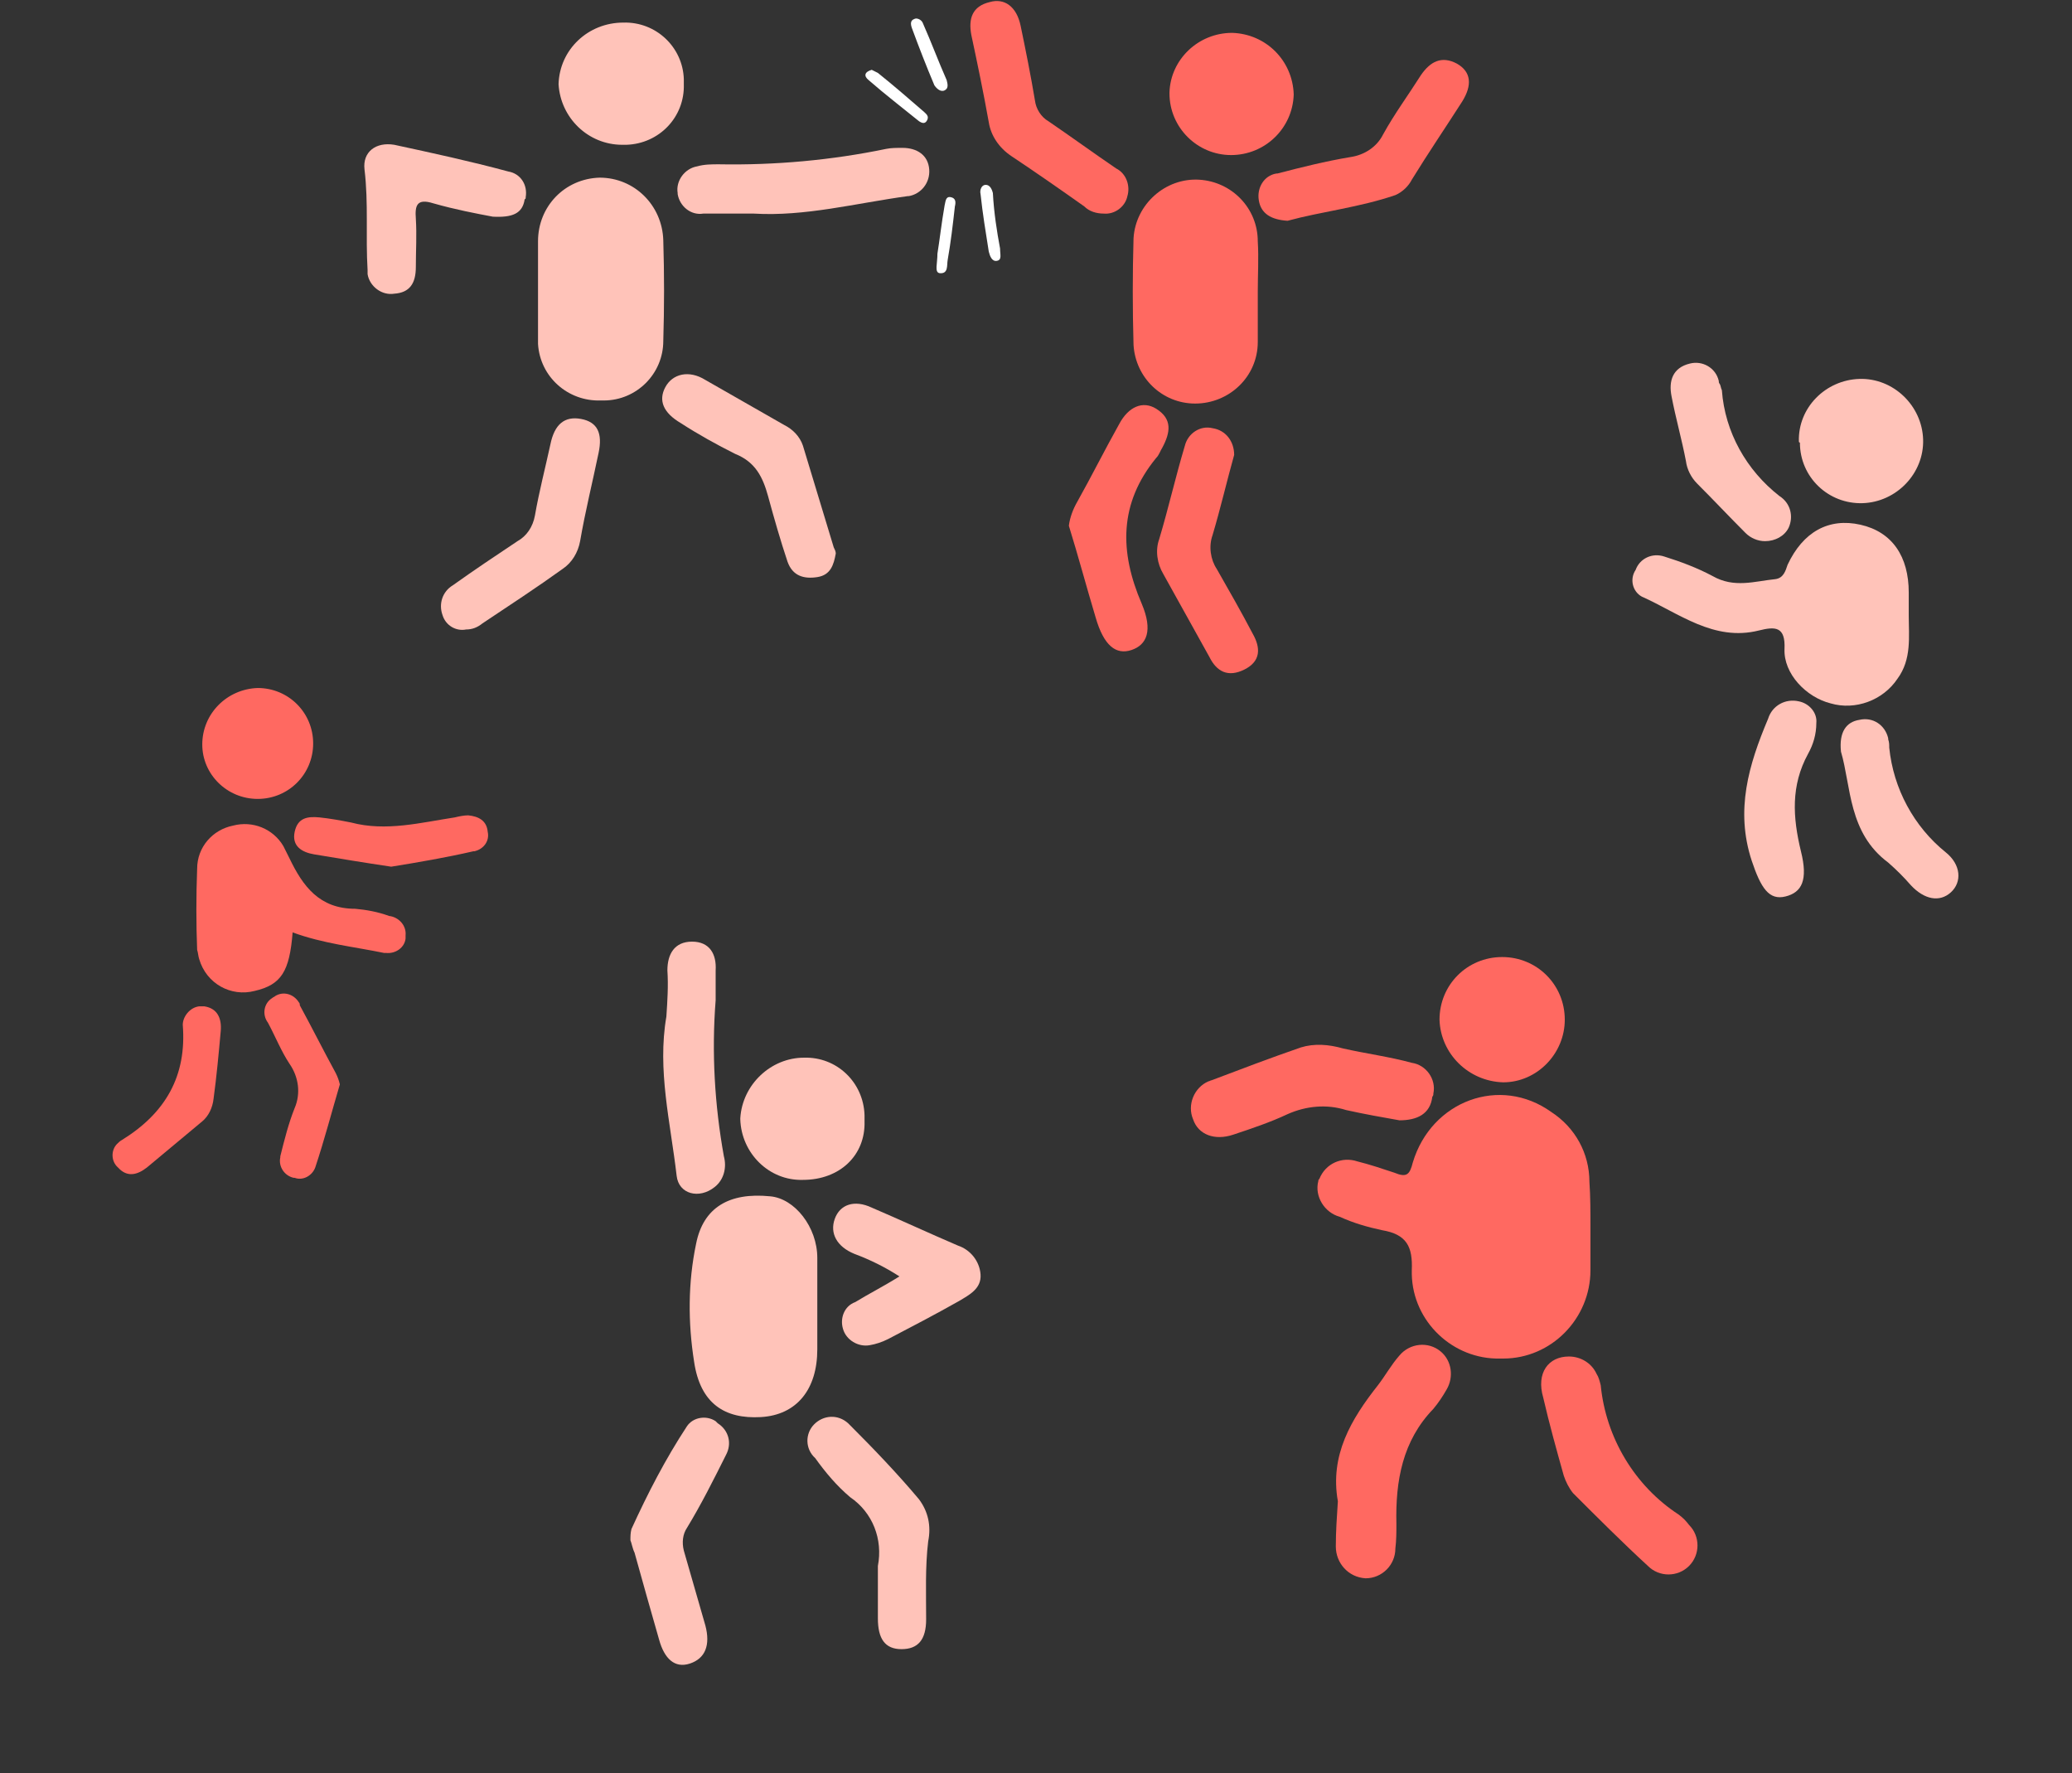 <?xml version="1.0" encoding="utf-8"?>
<!-- Generator: Adobe Illustrator 24.3.0, SVG Export Plug-In . SVG Version: 6.00 Build 0)  -->
<svg version="1.1" id="Calque_1" xmlns="http://www.w3.org/2000/svg" xmlns:xlink="http://www.w3.org/1999/xlink" x="0px" y="0px"
	 viewBox="0 0 201.8 172.7" style="enable-background:new 0 0 201.8 172.7;" xml:space="preserve">
<rect x="0" y="0" width="201.8" height="172.7" fill="#333333" stroke="none"/>
<style type="text/css">
	.st0{fill:#FF6961;}
	.st1{fill:#FFC3B9;}
	.st2{fill:#FFFFFF;}
</style>
<path class="st0" d="M154.9,119.4c0,1.4,0,2.9,0,4.3c0,4.7-3.8,8.6-8.5,8.6c-0.1,0-0.2,0-0.3,0c-4.6,0.1-8.5-3.6-8.6-8.2
	c0-0.1,0-0.2,0-0.4c0.1-2.3-0.5-3.5-2.9-3.9c-1.4-0.3-2.8-0.7-4.1-1.3c-1.5-0.4-2.5-2-2.1-3.5c0-0.1,0-0.1,0.1-0.2
	c0.6-1.5,2.2-2.2,3.7-1.7c1.2,0.3,2.4,0.7,3.6,1.1c1.2,0.5,1.5,0.2,1.8-1c1.8-6,8.5-8.5,13.5-4.9c2.3,1.5,3.7,4,3.7,6.8
	C154.9,116.5,154.9,118,154.9,119.4z"/>
<path class="st0" d="M122.5,28.4c0,1.6,0,3.3,0,4.9c0,3.4-2.8,6-6.1,6c-3.2,0-5.8-2.5-6-5.7c-0.1-3.5-0.1-6.9,0-10.4
	c0.2-3.3,3.1-5.9,6.4-5.7c3.2,0.2,5.7,2.8,5.7,6C122.6,25.1,122.5,26.8,122.5,28.4z"/>
<path class="st0" d="M28.5,90.8c-0.3,3.8-1.1,5.1-3.7,5.7c-2.3,0.6-4.7-0.7-5.4-3.1c-0.1-0.3-0.1-0.6-0.2-0.9
	c-0.1-2.6-0.1-5.2,0-7.9c0-2.1,1.5-3.8,3.5-4.2c1.9-0.5,3.9,0.3,4.9,2c0.2,0.4,0.4,0.8,0.6,1.2c1.3,2.7,2.9,4.9,6.4,4.9
	c1.1,0.1,2.2,0.3,3.3,0.7c0.9,0.1,1.7,0.9,1.6,1.9c0,0.1,0,0.2,0,0.3c-0.1,0.9-1,1.5-1.9,1.4c-0.1,0-0.1,0-0.2,0
	C34.5,92.2,31.5,91.9,28.5,90.8z"/>
<path class="st0" d="M130.3,146.2c-0.8-4.5,1.3-8,3.9-11.3c0.7-0.9,1.3-2,2.1-2.9c1-1.2,2.8-1.4,4-0.4c1.1,0.9,1.3,2.5,0.6,3.7
	c-0.4,0.7-0.8,1.3-1.3,1.9c-3,3.1-3.7,7-3.6,11.2c0,0.8,0,1.6-0.1,2.4c0,1.6-1.3,2.9-2.9,2.9c-1.7-0.1-2.9-1.5-2.9-3.1
	C130.1,149.2,130.2,147.7,130.3,146.2z"/>
<path class="st0" d="M136.3,109.1c-1.7-0.3-3.4-0.6-5.2-1c-1.9-0.6-3.9-0.4-5.7,0.4c-1.7,0.8-3.5,1.4-5.3,2s-3.4,0-3.9-1.5
	c-0.6-1.4,0.1-3.1,1.5-3.7c0.1,0,0.2-0.1,0.3-0.1c2.9-1.1,5.8-2.2,8.7-3.2c1.3-0.4,2.7-0.3,4.1,0.1c2.2,0.5,4.5,0.8,6.7,1.4
	c1.4,0.2,2.4,1.6,2.1,3c0,0.1,0,0.2-0.1,0.3C139.3,108.5,138,109.1,136.3,109.1z"/>
<path class="st0" d="M152.8,132.1c1.1,0,2.2,0.6,2.7,1.7c0.2,0.3,0.3,0.7,0.4,1.1c0.5,5.1,3.3,9.8,7.6,12.6c0.4,0.3,0.7,0.6,1,1
	c1.1,1.1,1.1,2.9,0,4s-2.9,1.1-4,0c-2.5-2.3-4.9-4.7-7.3-7.1c-0.4-0.5-0.7-1.1-0.9-1.7c-0.7-2.5-1.4-5-2-7.6
	C149.6,133.7,150.8,132.1,152.8,132.1z"/>
<path class="st0" d="M120.2,44.3c-0.7,2.5-1.3,5.1-2.1,7.8c-0.4,1.1-0.2,2.4,0.4,3.3c1.2,2.1,2.4,4.2,3.5,6.3
	c0.8,1.4,0.8,2.7-0.8,3.5s-2.7,0.2-3.4-1.2c-1.5-2.7-3-5.4-4.5-8.1c-0.6-1-0.8-2.3-0.4-3.4c0.9-3,1.6-6.1,2.5-9.1
	c0.3-1.2,1.5-2,2.7-1.7l0,0C119.4,41.9,120.2,43,120.2,44.3z"/>
<path class="st0" d="M107.5,20.8c-0.7,0-1.4-0.2-1.9-0.7c-2.4-1.7-4.7-3.3-7.1-4.9c-1.2-0.8-2-2-2.2-3.3c-0.5-2.8-1.1-5.7-1.7-8.5
	c-0.3-1.6,0.1-2.8,1.8-3.2c1.4-0.4,2.6,0.4,3,2.3c0.5,2.4,1,4.9,1.4,7.3c0.1,0.8,0.6,1.6,1.3,2c2.2,1.5,4.4,3.1,6.6,4.6
	c1,0.5,1.4,1.7,1.1,2.7C109.6,20.1,108.6,20.9,107.5,20.8z"/>
<path class="st0" d="M104.1,51.2c0.1-0.8,0.4-1.6,0.8-2.3c1.4-2.5,2.7-5.1,4.1-7.6c0.9-1.7,2.3-2.3,3.6-1.5c1.6,1,1.4,2.3,0.6,3.8
	c-0.2,0.3-0.3,0.7-0.6,1c-3.6,4.4-3.6,9.1-1.4,14.2c1.1,2.6,0.5,4-1,4.5s-2.7-0.4-3.5-3.2C105.8,57.1,105,54.1,104.1,51.2z"/>
<path class="st0" d="M125.4,21.5c-1.6-0.1-2.6-0.7-2.8-2c-0.2-1.2,0.5-2.4,1.7-2.6h0.1c2.3-0.6,4.7-1.2,7.1-1.6
	c1.4-0.2,2.6-1,3.2-2.2c1.1-2,2.5-3.9,3.7-5.8c0.9-1.3,2-1.9,3.5-1.1c1.4,0.8,1.5,2.1,0.5,3.7c-1.6,2.5-3.3,5-4.9,7.6
	c-0.3,0.6-0.9,1.2-1.6,1.5C132.4,20.2,128.7,20.6,125.4,21.5z"/>
<path class="st0" d="M140.2,99.3c0-3.4,2.7-6.1,6.1-6.1c3.4,0,6.1,2.7,6.1,6.1c0,3.3-2.7,6.1-6,6.1
	C143,105.3,140.3,102.6,140.2,99.3z"/>
<path class="st0" d="M120,3.2c3.3,0.1,5.9,2.7,6,6c-0.1,3.3-2.8,5.9-6.1,5.9c-3.3,0-6-2.7-6-6V9C114,5.8,116.7,3.2,120,3.2z"/>
<path class="st0" d="M25.1,67c3,0,5.4,2.4,5.4,5.4s-2.4,5.4-5.4,5.4s-5.4-2.4-5.4-5.3C19.7,69.5,22.1,67.1,25.1,67L25.1,67z"/>
<g>
	<path class="st1" d="M52.4,28c0-1.5,0-3,0-4.5c0-3.4,2.6-6.1,6-6.2c3.4,0,6.1,2.7,6.2,6.1c0.1,3.3,0.1,6.5,0,9.8
		c0,3.2-2.6,5.8-5.8,5.8c-0.1,0-0.2,0-0.3,0c-3.2,0.1-5.9-2.3-6.1-5.5c0-0.1,0-0.2,0-0.3C52.4,31.4,52.4,29.7,52.4,28z"/>
	<path class="st1" d="M81.4,53.9c-0.2,1.1-0.5,2.1-1.8,2.3s-2.4-0.1-2.9-1.5c-0.7-2.1-1.3-4.2-1.9-6.4c-0.5-1.8-1.2-3.3-3.2-4.1
		c-1.8-0.9-3.6-1.9-5.3-3c-1.7-1-2.2-2.2-1.5-3.5s2.3-1.7,3.9-0.7c2.6,1.5,5.1,2.9,7.7,4.4c0.8,0.4,1.5,1.1,1.8,2c1,3.3,2,6.6,3,9.9
		C81.3,53.5,81.4,53.7,81.4,53.9z"/>
	<path class="st1" d="M45.4,61.3c-1,0.2-2-0.4-2.3-1.4c-0.4-1.1,0-2.3,1-2.9c2.1-1.5,4.2-2.9,6.3-4.3c0.9-0.5,1.5-1.4,1.7-2.5
		c0.4-2.3,1-4.6,1.5-6.9c0.4-2,1.4-2.8,3-2.5s2.1,1.4,1.7,3.3c-0.6,2.9-1.3,5.7-1.8,8.6c-0.2,1.1-0.8,2.1-1.7,2.7
		c-2.5,1.8-5.1,3.5-7.8,5.3C46.5,61.1,46,61.3,45.4,61.3z"/>
	<path class="st1" d="M48,21.1c-1.6-0.3-3.7-0.7-5.8-1.3c-1.6-0.5-1.8,0.2-1.7,1.5c0.1,1.6,0,3.1,0,4.7s-0.6,2.5-2.1,2.6
		c-1.2,0.2-2.4-0.7-2.6-1.9c0-0.1,0-0.3,0-0.4c-0.2-3.3,0.1-6.5-0.3-9.8c-0.2-1.7,1.1-2.7,2.9-2.4c3.7,0.8,7.4,1.6,11.1,2.6
		c1.2,0.2,1.9,1.3,1.7,2.5c0,0.1,0,0.2-0.1,0.2C50.9,20.8,49.9,21.2,48,21.1z"/>
	<path class="st1" d="M60.7,2.2c3.2-0.1,5.8,2.4,5.9,5.5c0,0.2,0,0.3,0,0.5c0.1,3.2-2.4,5.8-5.6,5.9c-0.1,0-0.3,0-0.4,0
		c-3.3,0-6-2.6-6.2-5.9C54.5,4.8,57.3,2.2,60.7,2.2z"/>
	<path class="st1" d="M73.4,20.8c-1.6,0-3.3,0-4.9,0c-1.2,0.2-2.3-0.7-2.5-1.9v-0.1c-0.2-1.2,0.7-2.4,1.9-2.6C68.6,16,69.3,16,70,16
		c5.5,0.1,11-0.4,16.3-1.5c0.5-0.1,1-0.1,1.6-0.1c1.4,0,2.5,0.7,2.6,2.1c0.1,1.3-0.8,2.4-2,2.6h-0.1C83.3,19.8,78.4,21.1,73.4,20.8z
		"/>
	<path class="st1" d="M185.9,59.9c0,2.1,0.3,4.3-1.1,6.2c-1.4,2.1-4.1,3.1-6.5,2.4c-2.4-0.6-4.6-2.9-4.5-5.3
		c0.1-2.2-0.9-2.2-2.5-1.8c-4.4,1.1-7.8-1.7-11.4-3.3c-0.9-0.5-1.2-1.7-0.6-2.6c0.4-1.1,1.6-1.7,2.8-1.3c1.6,0.5,3.2,1.1,4.7,1.9
		c2.1,1.2,4.1,0.5,6.1,0.3c0.8-0.1,1-0.8,1.2-1.4c1.5-3.2,4-4.6,7.1-3.9s4.7,3.1,4.7,6.6C185.9,58.5,185.9,59.2,185.9,59.9z"/>
	<path class="st1" d="M79.6,127.1v4.3c0,3.9-2,6.4-5.5,6.6s-5.9-1.3-6.5-5.4c-0.6-3.8-0.6-7.7,0.2-11.5c0.7-3.5,3.2-5,7.2-4.6
		c2.4,0.2,4.6,3,4.6,6C79.6,124,79.6,125.6,79.6,127.1z"/>
	<path class="st1" d="M61.4,150c0-0.4,0-0.7,0.1-1.1c1.6-3.5,3.3-6.8,5.4-10c0.6-0.9,1.9-1.1,2.8-0.5c0.1,0.1,0.1,0.1,0.2,0.2
		c1.1,0.7,1.4,2,0.8,3.1c-1.2,2.4-2.4,4.8-3.8,7.1c-0.4,0.6-0.5,1.4-0.3,2.2c0.7,2.4,1.4,4.9,2.1,7.3c0.5,1.9,0,3.2-1.5,3.7
		s-2.5-0.5-3-2.3c-0.8-2.8-1.6-5.6-2.4-8.5C61.6,150.8,61.5,150.2,61.4,150z"/>
	<path class="st1" d="M175.2,43c-0.1-3.3,2.6-6,5.9-6.1c3.3-0.1,6.1,2.6,6.2,5.9c0.1,3.3-2.6,6.1-5.9,6.2c-3.3,0.1-6.1-2.5-6.1-5.9
		C175.3,43.1,175.2,43.1,175.2,43z"/>
	<path class="st1" d="M85.5,153.7c0-0.4,0-0.8,0-1.2c0.5-2.6-0.5-5.2-2.7-6.7c-1.3-1.1-2.4-2.4-3.4-3.8c-1-0.9-1-2.4-0.1-3.3l0,0
		c0.9-0.9,2.3-1,3.3-0.1c0.1,0.1,0.2,0.2,0.2,0.2c2.3,2.3,4.6,4.7,6.7,7.2c0.9,1.2,1.2,2.6,0.9,4.1c-0.3,2.5-0.2,5.1-0.2,7.6
		c0,2-0.8,2.9-2.4,2.9s-2.3-1-2.3-3C85.5,156.3,85.5,154.9,85.5,153.7L85.5,153.7z"/>
	<path class="st1" d="M78.2,114.9c-3.3,0.1-6-2.6-6.1-5.9v-0.1c0.2-3.3,3-5.9,6.2-5.9c3.2-0.1,5.8,2.4,5.9,5.6c0,0.2,0,0.4,0,0.6
		C84.3,112.5,81.8,114.9,78.2,114.9z"/>
	<path class="st1" d="M69.7,97.4c-0.4,5.1-0.1,10.2,0.8,15.2c0.3,1.1,0,2.3-0.9,3c-1.5,1.2-3.5,0.7-3.7-1.1
		c-0.6-5.2-1.9-10.3-1-15.5c0.1-1.5,0.2-3,0.1-4.5c0-1.6,0.7-2.8,2.4-2.8c1.7,0,2.4,1.2,2.3,2.8C69.7,95.5,69.7,96.5,69.7,97.4z"/>
	<path class="st1" d="M87.6,124.3c-1.4-0.9-2.8-1.6-4.4-2.2c-1.7-0.7-2.4-2-1.9-3.4s1.9-1.9,3.6-1.1c2.8,1.2,5.6,2.5,8.4,3.7
		c1.2,0.4,2.1,1.5,2.2,2.8c0.1,1.4-1.1,2-2.1,2.6c-2.3,1.3-4.6,2.5-6.9,3.7c-0.6,0.3-1.2,0.5-1.8,0.6c-1.1,0.2-2.3-0.5-2.6-1.6
		c-0.3-1,0.1-2.2,1.2-2.6C84.6,126,86,125.3,87.6,124.3z"/>
	<path class="st1" d="M171.9,52.7c-0.7,0-1.4-0.3-1.9-0.8c-1.6-1.6-3.1-3.2-4.7-4.8c-0.6-0.6-1-1.4-1.1-2.2c-0.4-2.1-1-4.2-1.4-6.3
		c-0.3-1.5,0.1-2.8,1.8-3.2c1.2-0.3,2.5,0.4,2.8,1.7c0,0.1,0,0.2,0.1,0.3c0.1,0.2,0.1,0.4,0.2,0.6c0.3,4.1,2.4,7.8,5.6,10.3
		c1.1,0.7,1.4,2,0.9,3.1C173.8,52.2,172.9,52.7,171.9,52.7z"/>
	<path class="st1" d="M176.9,70.4c0,1.1-0.3,2.1-0.8,3c-1.7,3.1-1.5,6.2-0.7,9.5c0.7,2.8,0.1,4-1.5,4.4s-2.4-0.8-3.3-3.5
		c-1.6-4.9-0.3-9.3,1.6-13.8c0.4-1.3,1.7-2,3-1.7C176.2,68.5,177,69.4,176.9,70.4z"/>
	<path class="st1" d="M179.3,73.2c-0.2-1.9,0.5-2.9,1.8-3.1c1.3-0.3,2.5,0.5,2.8,1.8c0,0,0,0,0,0.1c0.1,0.3,0.1,0.5,0.1,0.8
		c0.4,4,2.4,7.7,5.5,10.2c1.5,1.2,1.6,2.9,0.5,3.9s-2.6,0.7-3.9-0.7c-0.7-0.8-1.4-1.5-2.2-2.2C180,81.1,180.3,76.6,179.3,73.2z"/>
</g>
<path class="st0" d="M38.1,84.4c-2.7-0.4-5.1-0.8-7.5-1.2c-1.2-0.2-2.2-0.8-1.9-2.2s1.3-1.5,2.4-1.4c1,0.1,2.1,0.3,3.1,0.5
	c3.4,0.9,6.8,0,10.1-0.5c0.4-0.1,0.9-0.2,1.3-0.2c1,0.1,1.8,0.5,1.9,1.6c0.2,0.9-0.4,1.7-1.3,1.9h-0.1C43.5,83.5,40.6,84,38.1,84.4z
	"/>
<path class="st0" d="M33.1,105.6c-0.8,2.7-1.5,5.4-2.4,8.1c-0.3,0.8-1.2,1.3-2,1c0,0,0,0-0.1,0c-0.9-0.2-1.5-1.1-1.3-2v-0.1
	c0.4-1.6,0.8-3.2,1.4-4.7c0.6-1.4,0.4-3-0.5-4.3c-0.8-1.2-1.4-2.7-2.1-4c-0.6-0.8-0.4-1.9,0.4-2.4c0.1-0.1,0.2-0.1,0.3-0.2
	c0.8-0.5,1.8-0.2,2.3,0.6c0.1,0.1,0.1,0.2,0.1,0.3c1.2,2.2,2.3,4.4,3.5,6.6C32.9,104.9,33,105.2,33.1,105.6z"/>
<path class="st0" d="M21.5,100.4c-0.2,2.2-0.4,4.4-0.7,6.6c-0.1,0.9-0.5,1.7-1.1,2.2c-1.8,1.5-3.6,3-5.4,4.5c-0.9,0.7-1.9,1-2.8,0
	c-0.7-0.6-0.7-1.7-0.1-2.3c0.1-0.1,0.3-0.3,0.5-0.4c4.2-2.6,6.3-6.2,5.9-11.2c0-0.8,0.7-1.7,1.6-1.8c0.2,0,0.3,0,0.5,0
	C21.2,98.2,21.6,99.2,21.5,100.4z"/>
<path class="st2" d="M89.2,1.8c0.3,0,0.6,0.2,0.7,0.5c0.8,1.8,1.5,3.7,2.3,5.5c0.1,0.4,0.2,0.8-0.2,1s-0.8-0.2-1-0.5
	c-0.8-1.9-1.5-3.7-2.2-5.6C88.6,2.1,88.8,1.9,89.2,1.8z"/>
<path class="st2" d="M91.3,24.7c0.2-1.2,0.4-3,0.7-4.7c0.1-0.4,0.1-0.9,0.6-0.8s0.5,0.5,0.4,0.9c-0.2,1.8-0.4,3.5-0.7,5.2
	c-0.1,0.5,0.1,1.4-0.8,1.3C91,26.5,91.3,25.7,91.3,24.7z"/>
<path class="st2" d="M97.4,24.2c0,0.6,0.2,1.1-0.3,1.2s-0.7-0.5-0.8-0.9c-0.3-1.9-0.6-3.7-0.8-5.6C95.4,18.5,95.6,18,96,18
	s0.6,0.4,0.7,0.8C96.8,20.7,97.1,22.6,97.4,24.2z"/>
<path class="st2" d="M84.9,6.8c0.2,0.1,0.4,0.2,0.6,0.3c1.5,1.2,3,2.5,4.5,3.8c0.2,0.2,0.5,0.4,0.3,0.8s-0.5,0.3-0.8,0.1
	c-1.6-1.3-3.3-2.6-4.9-4C84.1,7.4,84.2,7,84.9,6.8z"/>
</svg>
